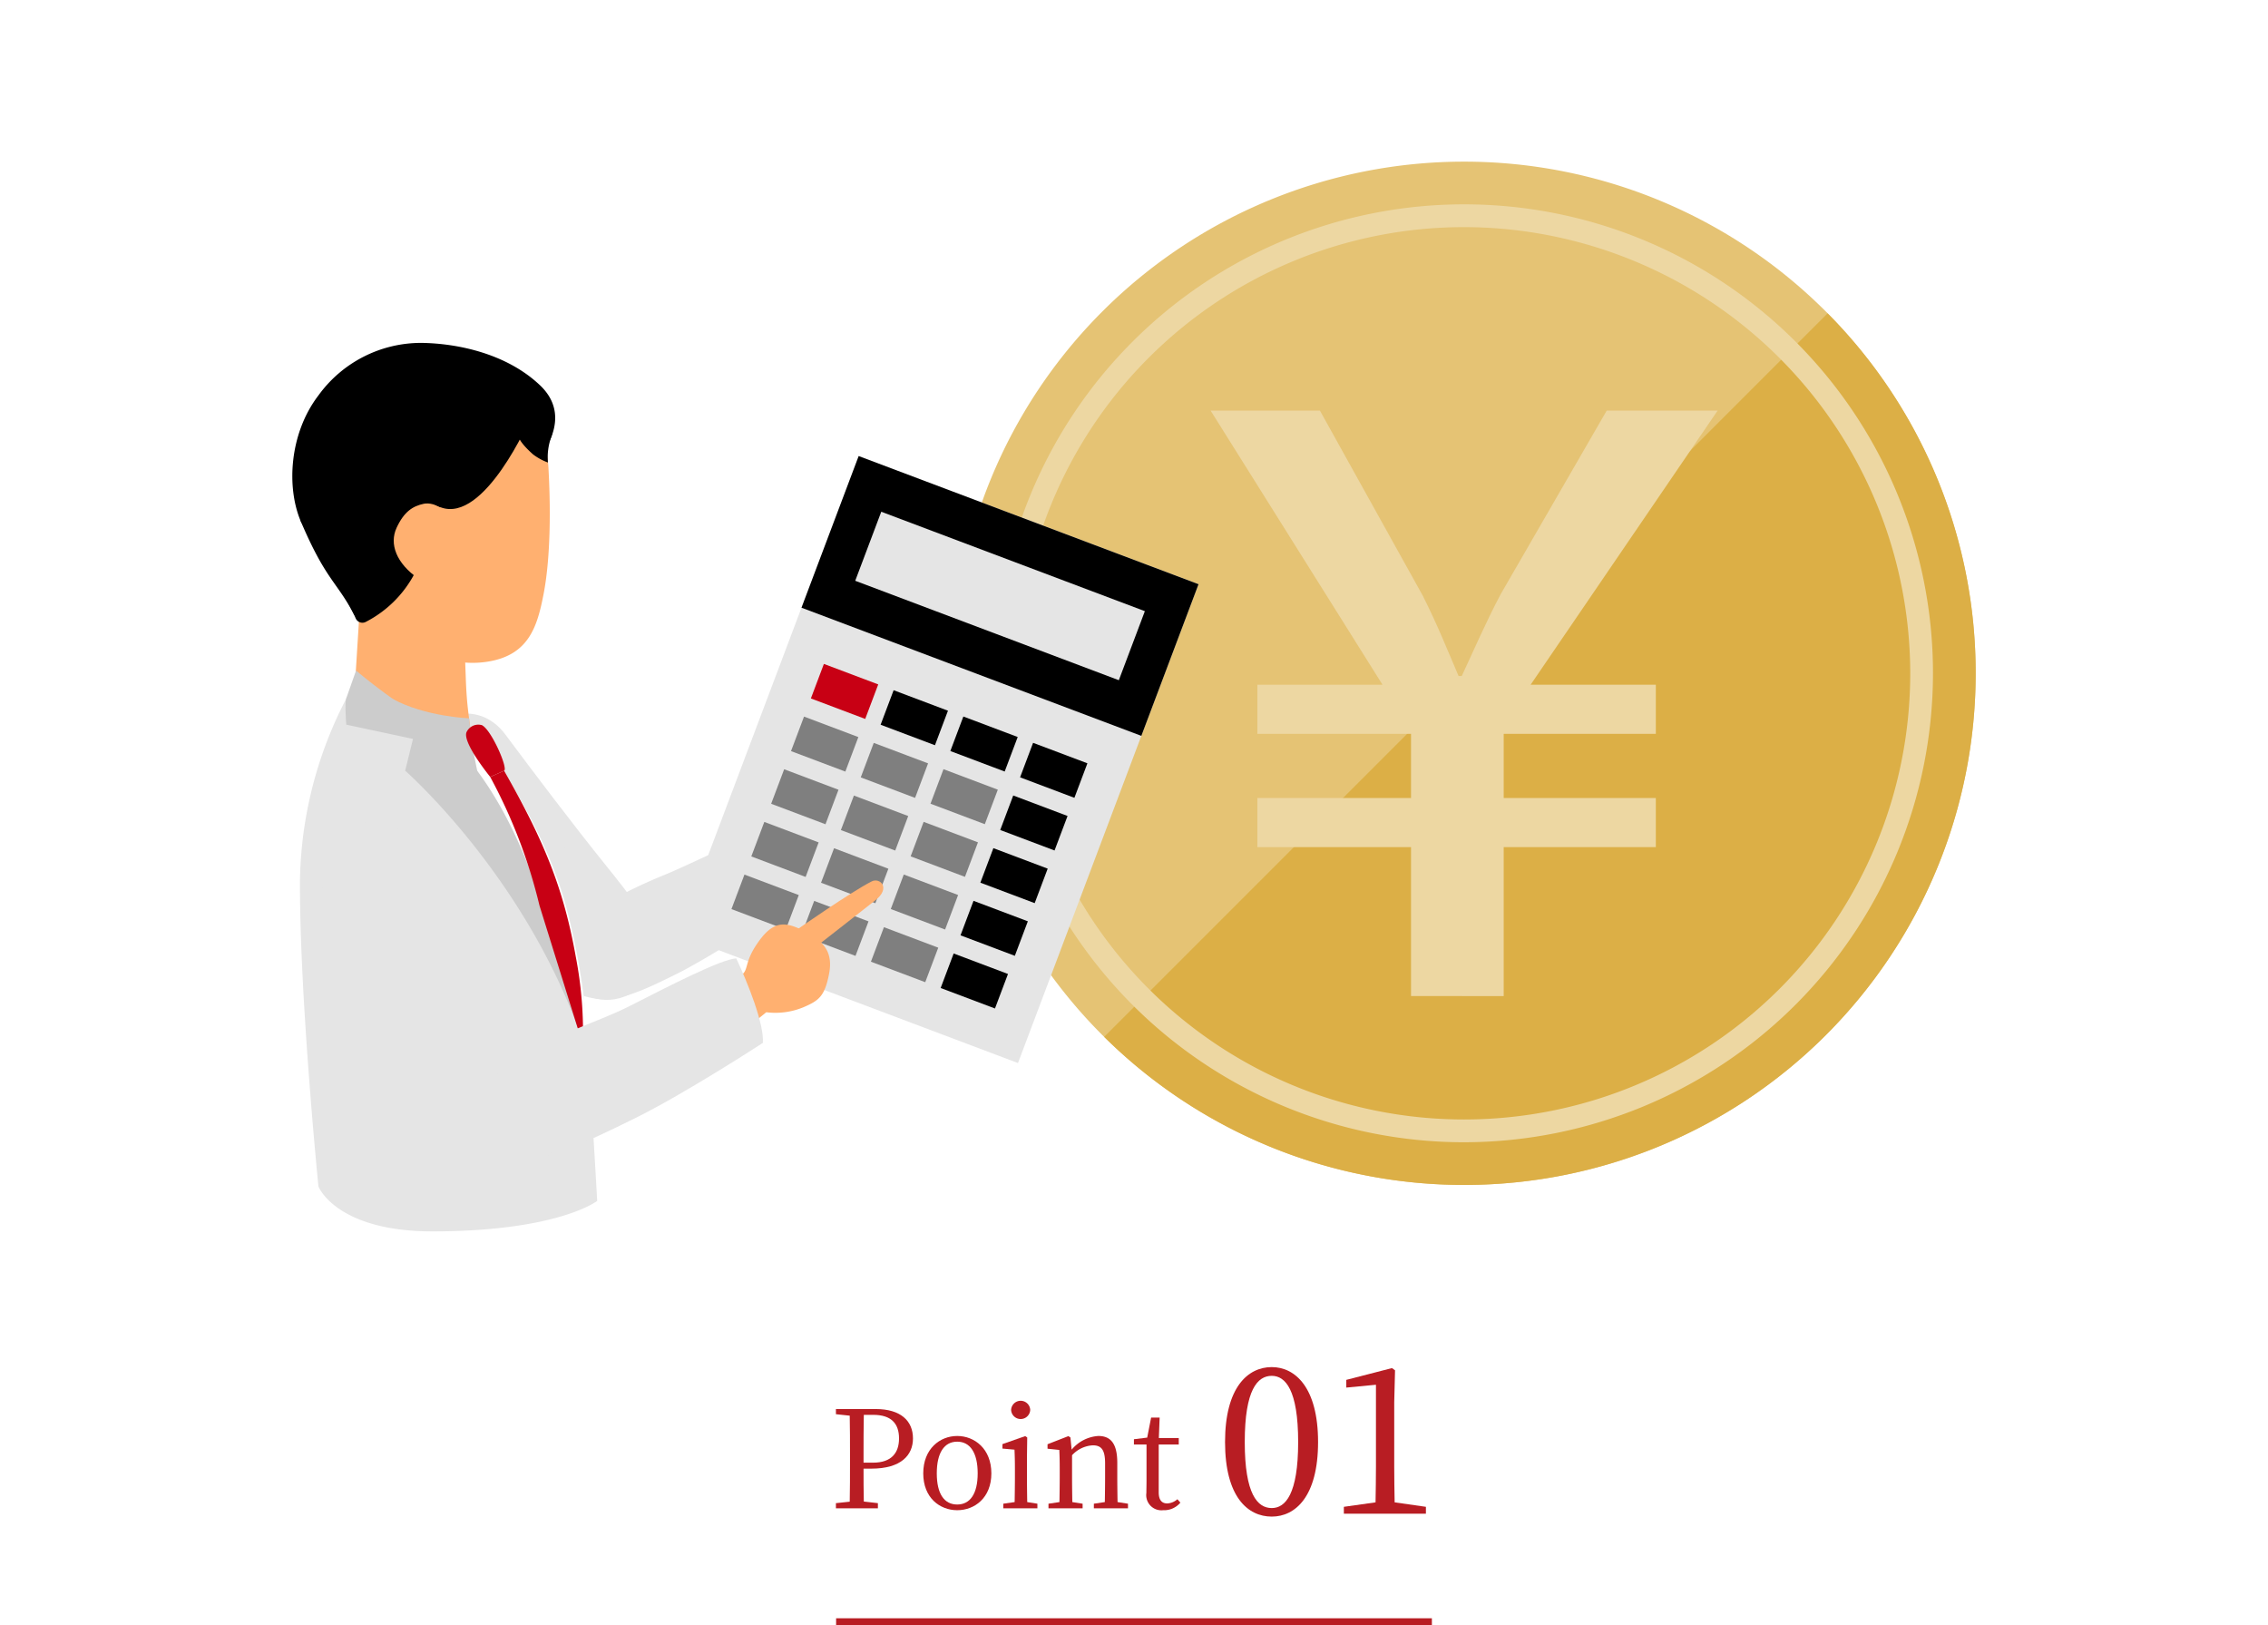 <svg xmlns="http://www.w3.org/2000/svg" xmlns:xlink="http://www.w3.org/1999/xlink" width="335" height="240" viewBox="0 0 335 240">
  <defs>
    <clipPath id="clip-path">
      <rect id="Rectangle_2910" data-name="Rectangle 2910" width="248.643" height="216.127" fill="none"/>
    </clipPath>
  </defs>
  <g id="img_solution_01_02" transform="translate(-23 5)">
    <rect id="base" width="335" height="240" transform="translate(23 -5)" fill="#fff"/>
    <g id="Group_3212" data-name="Group 3212" transform="translate(66.178 18.873)">
      <g id="Group_3211" data-name="Group 3211" clip-path="url(#clip-path)">
        <path id="Path_2688" data-name="Path 2688" d="M97.513,75.565a75.565,75.565,0,1,1,75.565,75.565A75.565,75.565,0,0,1,97.513,75.565" fill="#e5c374"/>
        <path id="Path_2689" data-name="Path 2689" d="M248.643,75.565a75.318,75.318,0,0,0-21.872-53.16L119.918,129.258A75.557,75.557,0,0,0,248.643,75.565" fill="#dcaf46"/>
        <path id="Path_2690" data-name="Path 2690" d="M173.078,144.825a69.26,69.26,0,1,1,69.26-69.261,69.339,69.339,0,0,1-69.26,69.261m0-135.154a65.895,65.895,0,1,0,65.9,65.893,65.968,65.968,0,0,0-65.9-65.893" fill="#edd7a2"/>
        <path id="Path_2691" data-name="Path 2691" d="M165.241,123.235v-22h-22.7V93.984h22.7V84.506h-22.7V77.252h18.487l-25.39-40.483h16.146L167,64.148c2.223,4.446,3.51,7.722,5.265,11.817h.468c1.755-3.744,3.51-7.839,5.733-12.051l15.679-27.145h16.381L182.908,77.252H201.4v7.254H178.93v9.478H201.4v7.254H178.93v22Z" fill="#edd7a2"/>
        <path id="Path_2692" data-name="Path 2692" d="M65.507,102.066S71.131,98.627,72.059,97s3.784-3.268,5.01-3.884,1.265.7,1.129,1.2-2.9,2.011-2.289,2.49,2.174-.957,3.853-2.109,2.218-3.016,3.14-2.716,2.419,2.827,1.9,5.542c-.573,2.994-1.893,4.063-5.372,6.664a53.944,53.944,0,0,1-9.086,5Z" fill="#ffb070"/>
        <path id="Path_2693" data-name="Path 2693" d="M39.047,120.02s-6.642-9.059-11.561-15.911S18.659,91.85,19.3,86.821s8-7.822,12.17-2.213c3.916,5.268,10.269,13.656,14.84,19.319,3.541,4.387,6.367,8.075,6.944,10.3s.511,6.853-3.374,8.734c-4.052,1.962-7.415.295-10.835-2.938" fill="#e5e5e5"/>
        <path id="Path_2694" data-name="Path 2694" d="M71.382,110.789a114.154,114.154,0,0,1-13.974,8.859c-6.182,3.063-9.938,4.945-14.344,3.577a5.957,5.957,0,0,1-1.572-10.707,72.089,72.089,0,0,1,13.464-7.171c4.345-1.792,10.182-4.911,12.154-5.039,1.981,2.953,4.117,8.254,4.272,10.481" fill="#e5e5e5"/>
        <rect id="Rectangle_2886" data-name="Rectangle 2886" width="75.577" height="53.648" transform="translate(56.988 114.198) rotate(-69.34)" fill="#e5e5e5"/>
        <rect id="Rectangle_2887" data-name="Rectangle 2887" width="23.935" height="53.648" transform="translate(75.209 65.877) rotate(-69.34)"/>
        <rect id="Rectangle_2888" data-name="Rectangle 2888" width="10.893" height="41.599" transform="matrix(0.353, -0.936, 0.936, 0.353, 83.146, 61.901)" fill="#e5e5e5"/>
        <rect id="Rectangle_2889" data-name="Rectangle 2889" width="5.447" height="8.575" transform="matrix(0.353, -0.936, 0.936, 0.353, 76.594, 79.278)" fill="#c80014"/>
        <rect id="Rectangle_2890" data-name="Rectangle 2890" width="5.447" height="8.575" transform="translate(73.661 87.056) rotate(-69.341)" fill="#7f7f7f"/>
        <rect id="Rectangle_2891" data-name="Rectangle 2891" width="5.447" height="8.575" transform="translate(70.728 94.834) rotate(-69.341)" fill="#7f7f7f"/>
        <rect id="Rectangle_2892" data-name="Rectangle 2892" width="5.447" height="8.575" transform="translate(67.795 102.613) rotate(-69.341)" fill="#7f7f7f"/>
        <rect id="Rectangle_2893" data-name="Rectangle 2893" width="5.447" height="8.575" transform="translate(64.862 110.391) rotate(-69.341)" fill="#7f7f7f"/>
        <rect id="Rectangle_2894" data-name="Rectangle 2894" width="5.447" height="8.575" transform="matrix(0.353, -0.936, 0.936, 0.353, 86.894, 83.162)"/>
        <rect id="Rectangle_2895" data-name="Rectangle 2895" width="5.447" height="8.575" transform="translate(83.961 90.94) rotate(-69.341)" fill="#7f7f7f"/>
        <rect id="Rectangle_2896" data-name="Rectangle 2896" width="5.447" height="8.575" transform="translate(81.028 98.718) rotate(-69.341)" fill="#7f7f7f"/>
        <rect id="Rectangle_2897" data-name="Rectangle 2897" width="5.447" height="8.575" transform="translate(78.095 106.497) rotate(-69.341)" fill="#7f7f7f"/>
        <rect id="Rectangle_2898" data-name="Rectangle 2898" width="5.447" height="8.575" transform="translate(75.162 114.275) rotate(-69.341)" fill="#7f7f7f"/>
        <rect id="Rectangle_2899" data-name="Rectangle 2899" width="5.447" height="8.575" transform="matrix(0.353, -0.936, 0.936, 0.353, 97.195, 87.046)"/>
        <rect id="Rectangle_2900" data-name="Rectangle 2900" width="5.447" height="8.575" transform="translate(94.262 94.824) rotate(-69.341)" fill="#7f7f7f"/>
        <rect id="Rectangle_2901" data-name="Rectangle 2901" width="5.447" height="8.575" transform="translate(91.329 102.602) rotate(-69.341)" fill="#7f7f7f"/>
        <rect id="Rectangle_2902" data-name="Rectangle 2902" width="5.447" height="8.575" transform="translate(88.396 110.381) rotate(-69.341)" fill="#7f7f7f"/>
        <rect id="Rectangle_2903" data-name="Rectangle 2903" width="5.447" height="8.575" transform="translate(85.463 118.159) rotate(-69.341)" fill="#7f7f7f"/>
        <rect id="Rectangle_2904" data-name="Rectangle 2904" width="5.447" height="8.575" transform="translate(107.495 90.93) rotate(-69.341)"/>
        <rect id="Rectangle_2905" data-name="Rectangle 2905" width="5.447" height="8.575" transform="translate(104.562 98.708) rotate(-69.341)"/>
        <rect id="Rectangle_2906" data-name="Rectangle 2906" width="5.447" height="8.575" transform="translate(101.629 106.486) rotate(-69.341)"/>
        <rect id="Rectangle_2907" data-name="Rectangle 2907" width="5.447" height="8.575" transform="translate(98.696 114.265) rotate(-69.341)"/>
        <rect id="Rectangle_2908" data-name="Rectangle 2908" width="5.447" height="8.575" transform="translate(95.763 122.043) rotate(-69.341)"/>
        <path id="Path_2695" data-name="Path 2695" d="M59.242,124.789s6.207-4,7.171-4.725.39-1.783,2.142-4.416c2.3-3.459,4.021-3.541,6.869-2.109s4.511,2.988,3.864,6.38-1.554,3.994-3.761,4.954a10.831,10.831,0,0,1-5.518.751l-7.562,6.084Z" fill="#ffb070"/>
        <path id="Path_2696" data-name="Path 2696" d="M78.086,115.37s6.477-5.05,8.06-6.306c2.309-1.833.621-3.375-.57-2.765-3.131,1.6-10.876,7.014-10.876,7.014Z" fill="#ffb070"/>
        <path id="Path_2697" data-name="Path 2697" d="M9.273,76.946a60.066,60.066,0,0,0-8.139,28.863c-.124,17.113,2.724,45.547,2.724,45.547s2.58,6.661,16.971,6.634c18.487-.034,24.2-4.5,24.2-4.5s-1.344-24.961-2.778-39.61C40.712,98.166,38.027,91.714,28.61,84.192c-6.188-5.5-19.337-7.246-19.337-7.246" fill="#e5e5e5"/>
        <path id="Path_2698" data-name="Path 2698" d="M10.532,77.645s11.02,5.4,18.013,14.41c8.413,10.834,15.275,41.668,15.275,41.668A101.362,101.362,0,0,0,40.4,109.865c-2.729-9.983-9.688-22.28-16.1-27.693a19.245,19.245,0,0,0-13.767-4.527" fill="#fff"/>
        <path id="Path_2699" data-name="Path 2699" d="M36.49,43.589s5.178-5.716.119-10.538c-4.87-4.641-12.033-6.2-17.5-6.282A18.712,18.712,0,0,0,3.841,34.548C-.465,40.2-.873,48.129,1.247,53.114,4.884,61.666,6.517,62.005,9,66.665c1.6,3.011,2.13-6.582,2.13-6.582S35.152,48.267,36.49,43.589"/>
        <path id="Path_2700" data-name="Path 2700" d="M37.232,41.38a21.678,21.678,0,0,1,.631,4.473c.178,3.286.471,11.743-.76,18.06-.922,4.733-2.158,8.987-8.29,9.939-6.58,1.022-12.337-2.728-15.7-7.194C9.484,61.854,9.759,58.391,10,55.07c.259-3.545-.131-7.224.833-9.924s9.4-5.813,14.413-5.813c9.532,0,11.214.091,11.984,2.047" fill="#ffb070"/>
        <path id="Path_2701" data-name="Path 2701" d="M10.154,62.837,9.273,76.946s10.215,7.691,16.216,8.481a.793.793,0,0,0,.882-.868c-.266-2.83-.6-4-.749-8.285-.23-6.542-.507-11.576-.507-11.576Z" fill="#ffb070"/>
        <path id="Path_2702" data-name="Path 2702" d="M19.748,54.85a19.109,19.109,0,0,1-1.815,6.218,16.806,16.806,0,0,1-7.051,6.89,1.083,1.083,0,0,1-1.526-.52C7.65,63.483,1.247,53.114,1.247,53.114S-.391,37.018,8.8,34.271s26.88,0,26.88,0a12.832,12.832,0,0,1,1.552,7.108c-1.578-.809-11.423-1.606-12.678,3.148A44.9,44.9,0,0,1,19.748,54.85"/>
        <path id="Path_2703" data-name="Path 2703" d="M23.163,51.828s-2.1-1.646-3.743-1.3S16.5,51.7,15.4,54.08s-.053,5.241,3.236,7.508c2.831,1.951,4.168.672,4.168.672Z" fill="#ffb070"/>
        <path id="Path_2704" data-name="Path 2704" d="M14.77,79.329c4.9,2.664,11.336,2.884,11.336,2.884s.2,2.093.467,3.836c.3,2.006,1,5.131,1,5.131l-9.75-6.419Z" fill="#ccc"/>
        <path id="Path_2705" data-name="Path 2705" d="M42.909,129.907C34.629,105.659,16.67,89.954,16.67,89.954l1.154-4.7L7.965,83.149c-.243-3.571,0-3.882,0-3.882l1.45-4.11a86.643,86.643,0,0,0,8.407,6.214c2.966,1.7,11.277,6.493,18.107,25.461s6.978,23.075,6.978,23.075" fill="#ccc"/>
        <path id="Path_2706" data-name="Path 2706" d="M28,83.224a1.913,1.913,0,0,0-2.214.931c-.9,1.4,3.447,6.715,3.447,6.715s1.412-.624,2.045-.916S29.417,83.913,28,83.224" fill="#c80014"/>
        <path id="Path_2707" data-name="Path 2707" d="M31.277,89.953c6.016,10.531,8.824,17.556,10.6,27.515a58.577,58.577,0,0,1,1.034,12.949l-6.4-20.535a78.135,78.135,0,0,0-7.282-19.013Z" fill="#c80014"/>
        <path id="Path_2708" data-name="Path 2708" d="M25.944,142.4s-7.387-10.813-12.85-18.984S3.29,108.8,4.358,103.065s9.354-7.974,14.657-1.786a167.043,167.043,0,0,1,16.113,23.853c3.065,5.827,7.566,8.912,8.122,11.5s.2,7.9-4.549,9.818c-4.953,2-8.868-.121-12.757-4.045" fill="#e5e5e5"/>
        <path id="Path_2709" data-name="Path 2709" d="M69.5,130.151S58.085,137.6,50.57,141.3s-13.451,6.648-18.211,4.88-5.8-9.466.017-13.308,12.515-5.647,17.522-8.2c5.569-2.84,13.415-6.878,15.671-7.005,1.747,3.7,4.132,9.714,3.934,12.479" fill="#e5e5e5"/>
        <path id="Path_2710" data-name="Path 2710" d="M35.118,37.974S28.393,53.5,21.9,51.045c-9.08-3.43,7.947-14.915,7.947-14.915Z"/>
        <path id="Path_2711" data-name="Path 2711" d="M33.472,40.778s.235.821,2.087,2.457a8.3,8.3,0,0,0,2.2,1.2,8.8,8.8,0,0,1,.418-3.574c.654-1.8-.145-1.632-.145-1.632Z"/>
        <path id="Path_2712" data-name="Path 2712" d="M84.374,193.025c0,1.621,0,3.2.04,4.862l2.08.239v.761h-6.2v-.761l2.04-.219c.04-1.921.04-3.841.04-5.8v-1.08c0-1.96,0-3.9-.04-5.821l-2.04-.22v-.76h5.881c3.68,0,5.5,1.74,5.5,4.34,0,2.441-1.72,4.461-6.141,4.461Zm.04-7.941c-.04,1.94-.04,3.941-.04,5.941v1.121h1.4c2.742,0,3.841-1.461,3.841-3.582,0-2.22-1.179-3.48-3.8-3.48Z" fill="#b81d23"/>
        <path id="Path_2713" data-name="Path 2713" d="M93.192,193.726c0-3.621,2.46-5.521,5.02-5.521,2.542,0,5.042,1.88,5.042,5.521,0,3.621-2.481,5.441-5.042,5.441-2.58,0-5.02-1.84-5.02-5.441m8.041,0c0-3.041-1.12-4.681-3.021-4.681-1.919,0-3.02,1.64-3.02,4.681,0,3.021,1.1,4.6,3.02,4.6,1.9,0,3.021-1.58,3.021-4.6" fill="#b81d23"/>
        <path id="Path_2714" data-name="Path 2714" d="M110.053,198.207v.68h-5.041v-.68l1.681-.24c.019-1.121.04-2.661.04-3.681v-1.16c0-1.22-.021-1.941-.061-2.9l-1.78-.16v-.66l3.36-1.18.3.2-.04,2.92v2.941c0,1.02.019,2.56.04,3.681Zm-3.881-13.863a1.412,1.412,0,0,1,2.82,0,1.411,1.411,0,0,1-2.82,0" fill="#b81d23"/>
        <path id="Path_2715" data-name="Path 2715" d="M123.434,198.207v.68h-5.041v-.68l1.62-.24c.02-1.1.04-2.62.04-3.681v-2.04c0-1.98-.54-2.661-1.82-2.661a4.5,4.5,0,0,0-3.061,1.461v3.24c0,1.021.02,2.561.04,3.681l1.52.24v.68h-5.041v-.68l1.621-.24c.019-1.12.04-2.66.04-3.681v-1.14c0-1.24-.021-2-.061-2.88l-1.74-.181v-.66l3.081-1.2.3.2.18,1.8a5.6,5.6,0,0,1,3.941-2.021c1.86,0,2.8,1.16,2.8,3.981v2.1c0,1.061.02,2.581.04,3.681Z" fill="#b81d23"/>
        <path id="Path_2716" data-name="Path 2716" d="M131.172,198.047a3.117,3.117,0,0,1-2.54,1.12,2.244,2.244,0,0,1-2.481-2.56c0-.52.02-1,.02-1.821v-5.321h-1.86v-.78l1.961-.24.58-2.961h1.259l-.12,3.021h2.942v.96h-2.961v7.061c0,1.161.48,1.641,1.26,1.641a2.455,2.455,0,0,0,1.5-.62Z" fill="#b81d23"/>
        <path id="Path_2717" data-name="Path 2717" d="M151.51,189.1c0,8.1-3.39,11.011-6.84,11.011-3.539,0-6.9-2.91-6.9-11.011,0-8.069,3.36-11.069,6.9-11.069,3.45,0,6.84,3,6.84,11.069m-6.84,9.75c2.011,0,3.9-2.04,3.9-9.75s-1.889-9.778-3.9-9.778c-2.1,0-3.989,2.038-3.989,9.778,0,7.71,1.889,9.75,3.989,9.75" fill="#b81d23"/>
        <path id="Path_2718" data-name="Path 2718" d="M167.439,198.667v1.02H155.32v-1.02l4.68-.66c.03-1.74.06-3.51.06-5.25V180.638l-4.38.42v-1.141l6.749-1.739.45.33-.12,4.71v9.539c0,1.74.031,3.51.061,5.25Z" fill="#b81d23"/>
        <rect id="Rectangle_2909" data-name="Rectangle 2909" width="88" height="1" transform="translate(80.322 215.127)" fill="#b81d23"/>
      </g>
    </g>
  </g>
</svg>
